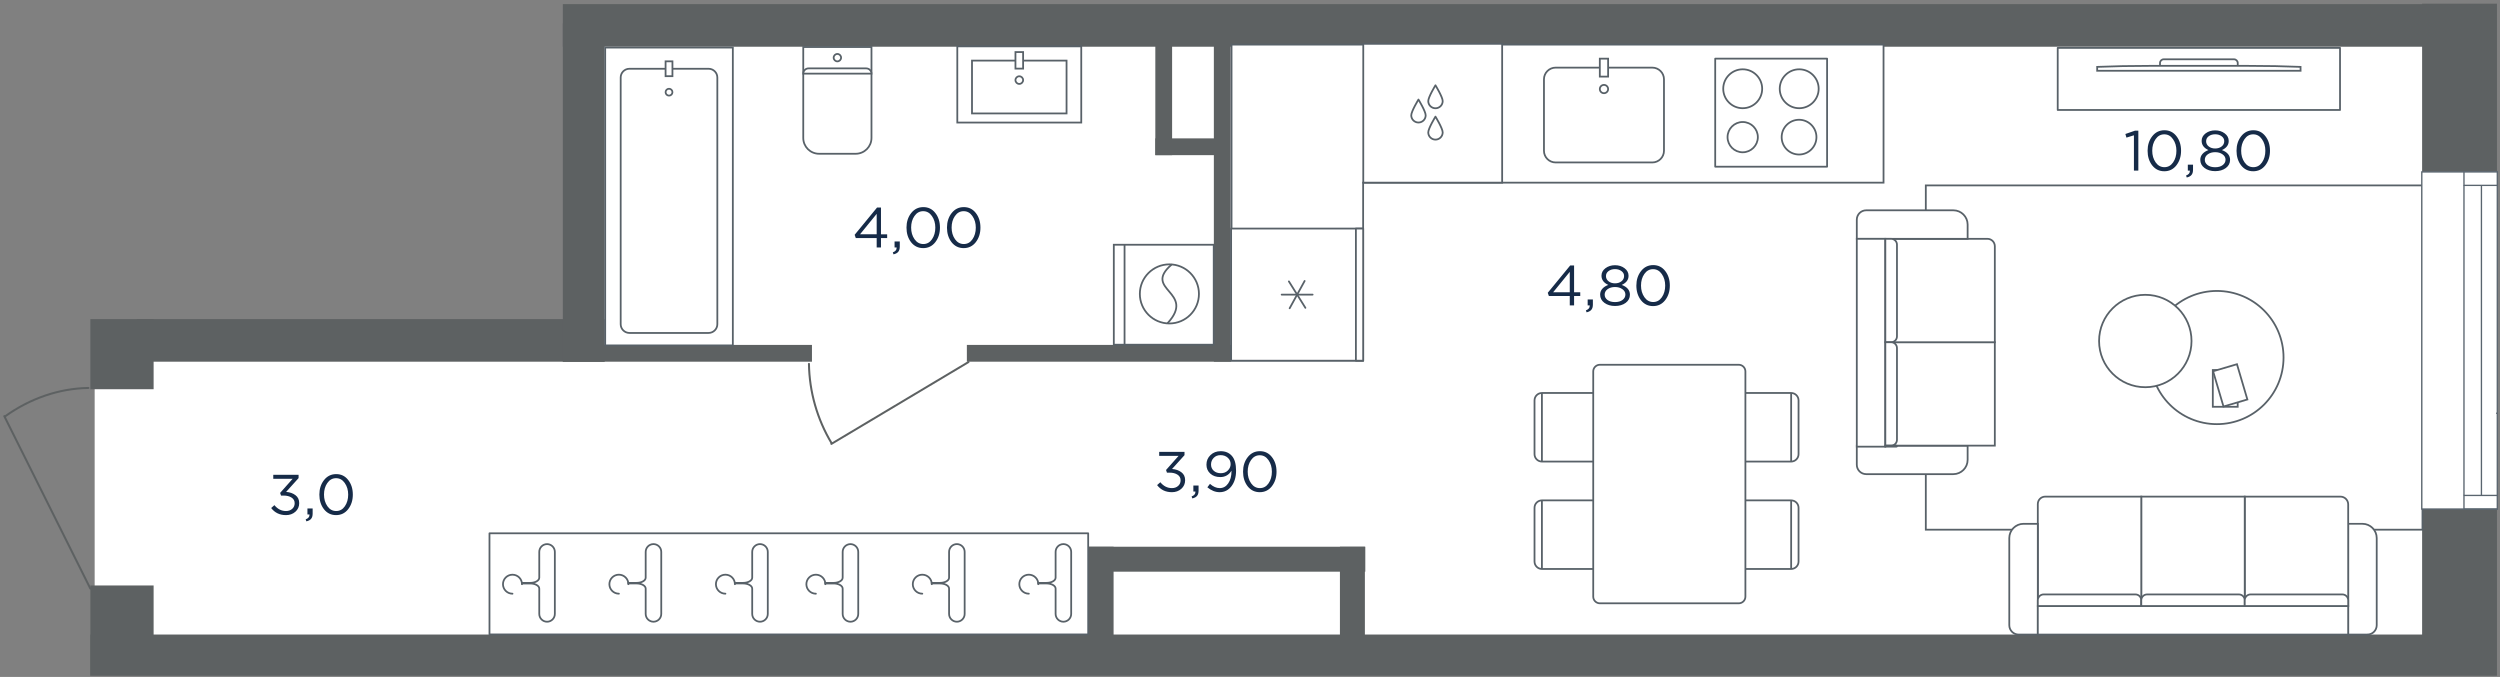 <svg fill="none" height="502" viewBox="0 0 1854 502" width="1854" xmlns="http://www.w3.org/2000/svg" xmlns:xlink="http://www.w3.org/1999/xlink"><rect x="0" y="0" width="1854" height="502" fill="#808080" stroke="none"/><clipPath id="a"><path d="m0 .5h1854v501h-1854z"/></clipPath><mask id="b" height="502" maskUnits="userSpaceOnUse" width="1854" x="0" y="0"><path d="m0 .5v501h1854v-501z" fill="#fff"/></mask><g clip-path="url(#a)"><g mask="url(#b)"><path d="m70.203 498.308v-244.118h366.971v-244.118h1413.636v488.236z" fill="#fff"/><path d="m817 414.5v72h190v-72z" fill="#fff"/><g fill="#5d6162"><path d="m67.012 434.168v67.332h46.908v-67.332z"/><path d="m67.012 236.639v52.014h46.908v-52.014z"/><path d="m101.473 236.641v31.592h346.867v-31.592z"/><path d="m417.387 17.414v250.819h30.953v-250.819z"/><path d="m417.387 255.787v12.445h184.761v-12.445z"/><path d="m717.027 255.787v12.445h195.931v-12.445z"/><path d="m900.195 29.857v238.374h12.445v-238.374z"/><path d="m856.789 29.539v85.521h12.445v-85.521z"/><path d="m856.789 102.615v12.445h46.908v-12.445z"/><path d="m807.328 405.451v18.508h205.182v-18.508z"/><path d="m807.328 405.451v67.97h18.508v-67.97z"/><path d="m993.688 405.451v67.97h18.512v-67.97z"/><path d="m1796.24 377.367v124.133h55.52v-124.133z"/><path d="m1796.24 2.732v124.771h55.52v-124.771z"/><path d="m417.387 3.057v31.592h1391.933v-31.592z"/><path clip-rule="evenodd" d="m67.012 470.545h1751.248v30.954h-1751.248" fill-rule="evenodd"/></g><path d="m65.569 287.697c-21.812.409-43.144 7.691-61.862 21.118" stroke="#5d6162" stroke-linecap="round" stroke-linejoin="round" stroke-miterlimit="3" stroke-width="1.5"/><path d="m67.012 436.512-63.821-127.885" stroke="#5d6162" stroke-linecap="round" stroke-linejoin="round" stroke-miterlimit="3" stroke-width="1.5"/><path d="m599.918 269.863c.326 20.742 6.115 41.026 16.79 58.825" stroke="#5d6162" stroke-linecap="round" stroke-linejoin="round" stroke-miterlimit="3" stroke-width="1.5"/><path d="m718.232 268.494-101.67 60.688" stroke="#5d6162" stroke-linecap="round" stroke-linejoin="round" stroke-miterlimit="3" stroke-width="1.5"/><path d="m1010.9 136.12v131.214h-97.591v-234.26l98.251-0h385.27v102.381h-385.27-.66z" fill="#fff" stroke="#586168" stroke-width="1.33"/><path clip-rule="evenodd" d="m1354.97 123.61h-82.97v-80.11h82.97z" fill="#fff" fill-rule="evenodd"/><path d="m1354.97 123.61h-82.97v-80.11h82.97z" stroke="#586168" stroke-linecap="round" stroke-linejoin="round" stroke-miterlimit="22.926" stroke-width="1.333"/><path clip-rule="evenodd" d="m1334.18 114.595c-7.11 0-12.9-5.791-12.9-12.892 0-7.096 5.79-12.89 12.9-12.89 7.1 0 12.9 5.795 12.9 12.89 0 7.101-5.8 12.892-12.9 12.892z" fill="#fff" fill-rule="evenodd"/><path d="m1334.18 114.595c-7.11 0-12.9-5.791-12.9-12.892 0-7.096 5.79-12.89 12.9-12.89 7.1 0 12.9 5.795 12.9 12.89 0 7.101-5.8 12.892-12.9 12.892z" stroke="#586168" stroke-linecap="round" stroke-linejoin="round" stroke-miterlimit="22.926" stroke-width="1.333"/><path clip-rule="evenodd" d="m1292.39 80.251c-7.95 0-14.44-6.481-14.44-14.427 0-7.949 6.49-14.43 14.44-14.43s14.44 6.481 14.44 14.43c0 7.945-6.49 14.427-14.44 14.427z" fill="#fff" fill-rule="evenodd"/><path d="m1292.39 80.251c-7.95 0-14.44-6.481-14.44-14.427 0-7.949 6.49-14.43 14.44-14.43s14.44 6.481 14.44 14.43c0 7.945-6.49 14.427-14.44 14.427z" stroke="#586168" stroke-linecap="round" stroke-linejoin="round" stroke-miterlimit="22.926" stroke-width="1.333"/><path clip-rule="evenodd" d="m1292.38 112.934c-6.18 0-11.23-5.042-11.23-11.224 0-6.186 5.05-11.232 11.23-11.232 6.19 0 11.24 5.046 11.24 11.232 0 6.182-5.05 11.224-11.24 11.224z" fill="#fff" fill-rule="evenodd"/><path d="m1292.38 112.934c-6.18 0-11.23-5.042-11.23-11.224 0-6.186 5.05-11.232 11.23-11.232 6.19 0 11.24 5.046 11.24 11.232 0 6.182-5.05 11.224-11.24 11.224z" stroke="#586168" stroke-linecap="round" stroke-linejoin="round" stroke-miterlimit="22.926" stroke-width="1.333"/><path clip-rule="evenodd" d="m1334.28 80.251c-7.94 0-14.43-6.481-14.43-14.427 0-7.949 6.49-14.43 14.43-14.43 7.96 0 14.44 6.481 14.44 14.43 0 7.945-6.48 14.427-14.44 14.427z" fill="#fff" fill-rule="evenodd"/><path d="m1334.28 80.251c-7.94 0-14.43-6.481-14.43-14.427 0-7.949 6.49-14.43 14.43-14.43 7.96 0 14.44 6.481 14.44 14.43 0 7.945-6.48 14.427-14.44 14.427z" stroke="#586168" stroke-linecap="round" stroke-linejoin="round" stroke-miterlimit="22.926" stroke-width="1.333"/><path clip-rule="evenodd" d="m1145 111.832v-53.035c0-4.753 3.89-8.643 8.65-8.643h71.7c4.75 0 8.65 3.89 8.65 8.643v53.035c0 4.757-3.9 8.646-8.65 8.646h-71.7c-4.76 0-8.65-3.889-8.65-8.646z" fill="#fff" fill-rule="evenodd"/><path d="m1145 111.832v-53.035c0-4.753 3.89-8.643 8.65-8.643h71.7c4.75 0 8.65 3.89 8.65 8.643v53.035c0 4.757-3.9 8.646-8.65 8.646h-71.7c-4.76 0-8.65-3.889-8.65-8.646z" stroke="#586168" stroke-miterlimit="22.926" stroke-width="1.333"/><path clip-rule="evenodd" d="m1189.5 69.12c-1.7 0-3.08-1.379-3.08-3.08 0-1.698 1.38-3.077 3.08-3.077s3.08 1.379 3.08 3.077c0 1.702-1.38 3.081-3.08 3.081z" fill="#fff" fill-rule="evenodd"/><path d="m1189.5 69.12c-1.7 0-3.08-1.379-3.08-3.08 0-1.698 1.38-3.077 3.08-3.077s3.08 1.379 3.08 3.077c0 1.702-1.38 3.08-3.08 3.08z" stroke="#586168" stroke-miterlimit="22.926" stroke-width="1.333"/><path clip-rule="evenodd" d="m1192.58 56.812h-6.16v-13.312h6.16z" fill="#fff" fill-rule="evenodd"/><path d="m1192.58 56.812h-6.16v-13.312h6.16z" stroke="#586168" stroke-miterlimit="22.926" stroke-width="1.333"/><path d="m913 169.5v97.98h97.92v-97.98z" fill="#fff"/><path d="m913 169.5v97.98h97.92v-97.98z" stroke="#586168" stroke-linecap="round" stroke-linejoin="round" stroke-miterlimit="22.926" stroke-width="1.333"/><path d="m1005.53 169.5v97.98h5.39v-97.98z" fill="#fff"/><path d="m1005.53 169.5v97.98h5.39v-97.98z" stroke="#586168" stroke-linecap="round" stroke-linejoin="round" stroke-miterlimit="22.926" stroke-width="1.333"/><path d="m968.082 228.292-12.242-19.604" stroke="#586168" stroke-linecap="round" stroke-linejoin="round" stroke-miterlimit="22.926" stroke-width="1.333"/><path d="m967.521 208.361-11.123 20.26" stroke="#586168" stroke-linecap="round" stroke-linejoin="round" stroke-miterlimit="22.926" stroke-width="1.333"/><path d="m950.492 218.49h22.939" stroke="#586168" stroke-linecap="round" stroke-linejoin="round" stroke-miterlimit="22.926" stroke-width="1.333"/><path clip-rule="evenodd" d="m1428.18 137.5h368.33v255.312h-368.33z" fill="#fff" fill-rule="evenodd"/><path d="m1428.18 137.5h368.33v255.312h-368.33z" stroke="#586168" stroke-miterlimit="22.926" stroke-width="1.333"/><path clip-rule="evenodd" d="m1755.63 470.6h-14.21v-82.149h10.58c5.81 0 10.57 4.756 10.57 10.572v64.635c0 3.817-3.12 6.942-6.94 6.942z" fill="#fff" fill-rule="evenodd"/><path d="m1755.63 470.6h-14.21v-82.149h10.58c5.81 0 10.57 4.756 10.57 10.572v64.635c0 3.817-3.12 6.942-6.94 6.942z" stroke="#586168" stroke-miterlimit="22.926" stroke-width="1.333"/><path clip-rule="evenodd" d="m1741.42 449.456h-76.73v-81.159h70.98c3.16 0 5.75 2.586 5.75 5.746z" fill="#fff" fill-rule="evenodd"/><path d="m1741.42 449.456h-76.73v-81.159h70.98c3.16 0 5.75 2.586 5.75 5.746z" stroke="#586168" stroke-miterlimit="22.926" stroke-width="1.333"/><path clip-rule="evenodd" d="m1664.69 449.454h-76.72v-81.159h76.72z" fill="#fff" fill-rule="evenodd"/><path d="m1664.69 449.454h-76.72v-81.159h76.72z" stroke="#586168" stroke-miterlimit="22.926" stroke-width="1.333"/><path clip-rule="evenodd" d="m1587.96 449.454h-76.72v-75.682c0-3.011 2.46-5.477 5.48-5.477h71.24z" fill="#fff" fill-rule="evenodd"/><path d="m1587.96 449.454h-76.72v-75.682c0-3.011 2.46-5.477 5.48-5.477h71.24z" stroke="#586168" stroke-miterlimit="22.926" stroke-width="1.333"/><path clip-rule="evenodd" d="m1511.24 470.6h-14.21c-3.82 0-6.94-3.125-6.94-6.945v-64.632c0-5.816 4.75-10.572 10.57-10.572h10.58z" fill="#fff" fill-rule="evenodd"/><path d="m1511.24 470.6h-14.21c-3.82 0-6.94-3.125-6.94-6.945v-64.632c0-5.816 4.75-10.572 10.57-10.572h10.58z" stroke="#586168" stroke-miterlimit="22.926" stroke-width="1.333"/><path clip-rule="evenodd" d="m1741.41 449.455v21.144h-230.17v-21.144z" fill="#fff" fill-rule="evenodd"/><path d="m1741.41 449.455v21.144h-230.17v-21.144z" stroke="#586168" stroke-miterlimit="22.926" stroke-width="1.333"/><path clip-rule="evenodd" d="m1587.96 449.455h-76.72v-4.315c0-2.373 1.94-4.312 4.32-4.312h68.09c2.37 0 4.31 1.939 4.31 4.312z" fill="#fff" fill-rule="evenodd"/><path d="m1587.96 449.455h-76.72v-4.315c0-2.373 1.94-4.312 4.32-4.312h68.09c2.37 0 4.31 1.939 4.31 4.312z" stroke="#586168" stroke-miterlimit="22.926" stroke-width="1.333"/><path clip-rule="evenodd" d="m1664.69 449.455h-76.72v-4.315c0-2.373 1.94-4.312 4.32-4.312h68.09c2.37 0 4.31 1.939 4.31 4.312z" fill="#fff" fill-rule="evenodd"/><path d="m1664.69 449.455h-76.72v-4.315c0-2.373 1.94-4.312 4.32-4.312h68.09c2.37 0 4.31 1.939 4.31 4.312z" stroke="#586168" stroke-miterlimit="22.926" stroke-width="1.333"/><path clip-rule="evenodd" d="m1741.42 449.455h-76.73v-4.316c0-2.373 1.94-4.311 4.32-4.311h68.09c2.38 0 4.32 1.938 4.32 4.311z" fill="#fff" fill-rule="evenodd"/><path d="m1741.42 449.455h-76.73v-4.316c0-2.373 1.94-4.311 4.32-4.311h68.09c2.38 0 4.32 1.938 4.32 4.311z" stroke="#586168" stroke-miterlimit="22.926" stroke-width="1.333"/><path clip-rule="evenodd" d="m1644.06 215.764c27.29 0 49.41 22.112 49.41 49.389 0 27.28-22.12 49.392-49.41 49.392s-49.42-22.112-49.42-49.392c0-27.277 22.13-49.389 49.42-49.389z" fill="#fff" fill-rule="evenodd"/><path d="m1644.06 215.764c27.29 0 49.41 22.112 49.41 49.389 0 27.28-22.12 49.392-49.41 49.392s-49.42-22.112-49.42-49.392c0-27.277 22.13-49.389 49.42-49.389z" stroke="#586168" stroke-miterlimit="22.926" stroke-width="1.333"/><path clip-rule="evenodd" d="m1590.95 218.635c18.94 0 34.28 15.341 34.28 34.261 0 18.923-15.34 34.261-34.28 34.261-18.93 0-34.27-15.338-34.27-34.261 0-18.92 15.34-34.261 34.27-34.261z" fill="#fff" fill-rule="evenodd"/><path d="m1590.95 218.635c18.94 0 34.28 15.341 34.28 34.261 0 18.923-15.34 34.261-34.28 34.261-18.93 0-34.27-15.338-34.27-34.261 0-18.92 15.34-34.261 34.27-34.261z" stroke="#586168" stroke-miterlimit="22.926" stroke-width="1.333"/><path d="m1641.02 274.404h18.46v27.271h-18.46z" stroke="#586168" stroke-miterlimit="22.926" stroke-width="1.333"/><path clip-rule="evenodd" d="m1641.23 275.316 17.7-5.216 7.72 26.157-17.71 5.217z" fill="#fff" fill-rule="evenodd"/><path d="m1641.23 275.316 17.7-5.216 7.72 26.157-17.71 5.217z" stroke="#586168" stroke-miterlimit="22.926" stroke-width="1.333"/><path clip-rule="evenodd" d="m1377 344.681v-14.201h82.19v10.572c0 5.815-4.76 10.572-10.57 10.572h-64.67c-3.82 0-6.95-3.123-6.95-6.943z" fill="#fff" fill-rule="evenodd"/><path d="m1377 344.681v-14.201h82.19v10.572c0 5.815-4.76 10.572-10.57 10.572h-64.67c-3.82 0-6.95-3.123-6.95-6.943z" stroke="#586168" stroke-miterlimit="22.926" stroke-width="1.333"/><path clip-rule="evenodd" d="m1398.16 330.478v-76.685h81.2v76.686z" fill="#fff" fill-rule="evenodd"/><path d="m1398.16 330.478v-76.685h81.2v76.686z" stroke="#586168" stroke-miterlimit="22.926" stroke-width="1.333"/><path clip-rule="evenodd" d="m1398.16 253.794v-76.685h75.72c3.01 0 5.48 2.462 5.48 5.477v71.208z" fill="#fff" fill-rule="evenodd"/><path d="m1398.16 253.794v-76.685h75.72c3.01 0 5.48 2.462 5.48 5.477v71.208z" stroke="#586168" stroke-miterlimit="22.926" stroke-width="1.333"/><path clip-rule="evenodd" d="m1377 177.109v-14.198c0-3.82 3.13-6.946 6.95-6.946h64.67c5.81 0 10.57 4.756 10.57 10.572v10.572z" fill="#fff" fill-rule="evenodd"/><path d="m1377 177.109v-14.198c0-3.82 3.13-6.946 6.95-6.946h64.67c5.81 0 10.57 4.756 10.57 10.572v10.572z" stroke="#586168" stroke-miterlimit="22.926" stroke-width="1.333"/><path clip-rule="evenodd" d="m1398.16 331.247h-21.16v-154.138h21.16z" fill="#fff" fill-rule="evenodd"/><path d="m1398.16 331.247h-21.16v-154.138h21.16z" stroke="#586168" stroke-miterlimit="22.926" stroke-width="1.333"/><path clip-rule="evenodd" d="m1398.16 253.794v-76.685h4.31c2.38 0 4.32 1.942 4.32 4.315v68.055c0 2.377-1.94 4.315-4.32 4.315z" fill="#fff" fill-rule="evenodd"/><path d="m1398.16 253.794v-76.685h4.31c2.38 0 4.32 1.942 4.32 4.315v68.055c0 2.377-1.94 4.315-4.32 4.315z" stroke="#586168" stroke-miterlimit="22.926" stroke-width="1.333"/><path clip-rule="evenodd" d="m1398.16 330.478v-76.685h4.31c2.38 0 4.32 1.942 4.32 4.315v68.059c0 2.373-1.94 4.311-4.32 4.311z" fill="#fff" fill-rule="evenodd"/><path d="m1398.16 330.478v-76.685h4.31c2.38 0 4.32 1.942 4.32 4.315v68.059c0 2.373-1.94 4.311-4.32 4.311z" stroke="#586168" stroke-miterlimit="22.926" stroke-width="1.333"/><path clip-rule="evenodd" d="m1398.16 331.246v-.767h8.25c.21 0 .38.175.38.384 0 .213-.17.383-.38.383z" fill="#fff" fill-rule="evenodd"/><path d="m1398.16 331.246v-.767h8.25c.21 0 .38.175.38.384 0 .213-.17.383-.38.383z" stroke="#586168" stroke-miterlimit="22.926" stroke-width="1.333"/><path clip-rule="evenodd" d="m1526 81.573v-46.073h209.36v46.073z" fill="#fff" fill-rule="evenodd"/><path d="m1526 81.573v-46.073h209.36v46.073z" stroke="#586168" stroke-linecap="round" stroke-linejoin="round" stroke-miterlimit="22.926" stroke-width="1.333"/><path d="m1659.5 49.526v-2.774c0-1.526-1.24-2.771-2.77-2.771h-52.11c-1.52 0-2.76 1.246-2.76 2.771v2.774z" stroke="#586168" stroke-miterlimit="22.926" stroke-width="1.333"/><path d="m1595.56 48.828c-14.98 0-28.87.289-40.29.77l-.01 2.899h150.84l-.02-2.899c-11.39-.481-25.3-.77-40.28-.77z" fill="#fff"/><path d="m1595.56 48.828c-14.98 0-28.87.289-40.29.77l-.01 2.899h150.84l-.02-2.899c-11.39-.481-25.3-.77-40.28-.77z" stroke="#586168" stroke-miterlimit="10" stroke-width="1.333"/><path clip-rule="evenodd" d="m448.812 35.279v220.875h94.659v-220.875z" fill="#fff" fill-rule="evenodd"/><path d="m448.812 35.279v220.875h94.659v-220.875z" stroke="#586168" stroke-miterlimit="22.926" stroke-width="1.333"/><path clip-rule="evenodd" d="m460.301 57.469v182.96c0 3.566 2.918 6.481 6.484 6.481h58.707c3.566 0 6.484-2.915 6.484-6.481v-182.96c0-3.563-2.918-6.481-6.484-6.481l-58.707 0c-3.566 0-6.484 2.918-6.484 6.481z" fill="#fff" fill-rule="evenodd"/><path d="m460.301 57.469v182.96c0 3.566 2.918 6.481 6.484 6.481h58.707c3.566 0 6.484-2.915 6.484-6.481v-182.96c0-3.563-2.918-6.481-6.484-6.481h-58.707c-3.566 0-6.484 2.918-6.484 6.481z" stroke="#586168" stroke-miterlimit="22.926" stroke-width="1.333"/><path clip-rule="evenodd" d="m493.594 56.496h5.094l-.001-11.01h-5.093z" fill="#fff" fill-rule="evenodd"/><path d="m493.594 56.496h5.094l-.001-11.01h-5.093z" stroke="#586168" stroke-miterlimit="22.926" stroke-width="1.333"/><path clip-rule="evenodd" d="m493.594 68.365c0 1.405 1.14 2.545 2.547 2.545 1.406 0 2.546-1.139 2.546-2.545s-1.14-2.545-2.546-2.545c-1.407 0-2.547 1.139-2.547 2.545z" fill="#fff" fill-rule="evenodd"/><path d="m493.594 68.365c0 1.405 1.14 2.545 2.547 2.545 1.406 0 2.546-1.139 2.546-2.545s-1.14-2.545-2.546-2.545c-1.407 0-2.547 1.139-2.547 2.545z" stroke="#586168" stroke-miterlimit="22.926" stroke-width="1.333"/><path d="m646.289 34.885v67.422c0 6.482-5.26 11.726-11.735 11.726h-27.123c-6.489 0-11.736-5.244-11.736-11.726v-11.729-12.338-43.355z" fill="#fff"/><path d="m646.289 34.885v67.422c0 6.482-5.26 11.726-11.735 11.726h-27.123c-6.489 0-11.736-5.244-11.736-11.726v-11.729-12.338-43.355z" stroke="#586168" stroke-miterlimit="10" stroke-width="1.333"/><path d="m595.699 54.619c0-2.16 1.742-3.902 3.91-3.902h4.514 4.516 24.696 4.527 4.513c2.158 0 3.914 1.742 3.914 3.902z" fill="#fff"/><path d="m595.699 54.619c0-2.16 1.742-3.902 3.91-3.902h4.514 4.516 24.696 4.527 4.513c2.158 0 3.914 1.742 3.914 3.902z" stroke="#586168" stroke-miterlimit="10" stroke-width="1.333"/><path clip-rule="evenodd" d="m620.993 45.511c1.523 0 2.754-1.231 2.754-2.75 0-1.519-1.231-2.753-2.754-2.753-1.52 0-2.755 1.234-2.755 2.753 0 1.519 1.235 2.75 2.755 2.75z" fill="#fff" fill-rule="evenodd"/><path d="m620.993 45.511c1.523 0 2.754-1.231 2.754-2.75 0-1.519-1.231-2.753-2.754-2.753-1.52 0-2.755 1.234-2.755 2.753 0 1.519 1.235 2.75 2.755 2.75z" stroke="#586168" stroke-miterlimit="22.926" stroke-width="1.333"/><path clip-rule="evenodd" d="m801.862 90.887h-91.924v-56.508h91.924z" fill="#fff" fill-rule="evenodd"/><path d="m801.862 90.887h-91.924v-56.508h91.924z" stroke="#586168" stroke-miterlimit="22.926" stroke-width="1.333"/><path clip-rule="evenodd" d="m790.957 84.124h-70.121v-39.182h70.121z" fill="#fff" fill-rule="evenodd"/><path d="m790.957 84.124h-70.121v-39.182h70.121z" stroke="#586168" stroke-miterlimit="22.926" stroke-width="1.333"/><path clip-rule="evenodd" d="m755.901 62.239c-1.568 0-2.839-1.276-2.839-2.841 0-1.569 1.271-2.837 2.839-2.837s2.839 1.269 2.839 2.837c0 1.565-1.271 2.841-2.839 2.841z" fill="#fff" fill-rule="evenodd"/><path d="m755.901 62.239c-1.568 0-2.839-1.276-2.839-2.841 0-1.569 1.271-2.837 2.839-2.837s2.839 1.269 2.839 2.837c0 1.565-1.271 2.841-2.839 2.841z" stroke="#586168" stroke-miterlimit="22.926" stroke-width="1.333"/><path clip-rule="evenodd" d="m758.74 50.883h-5.678v-12.277h5.678z" fill="#fff" fill-rule="evenodd"/><path d="m758.74 50.883h-5.678v-12.277h5.678z" stroke="#586168" stroke-miterlimit="22.926" stroke-width="1.333"/><path d="m212.064 382.004c-4.62 0-8.274-1.75-10.962-5.25l2.394-2.142c2.38 2.912 5.25 4.368 8.61 4.368 1.82 0 3.346-.532 4.578-1.596s1.848-2.464 1.848-4.2c0-1.792-.756-3.178-2.268-4.158-1.512-1.008-3.5-1.512-5.964-1.512h-1.89l-.672-1.974 9.282-10.458h-14.364v-2.982h18.774v2.436l-9.24 10.248c2.8.224 5.11 1.036 6.93 2.436 1.848 1.372 2.772 3.346 2.772 5.922s-.952 4.704-2.856 6.384c-1.876 1.652-4.2 2.478-6.972 2.478zm15.132 4.62-.504-1.47c1.876-.7 2.814-1.778 2.814-3.234v-.42h-1.512v-4.41h3.864v3.78c0 1.68-.378 2.968-1.134 3.864-.728.896-1.904 1.526-3.528 1.89zm31.02-9.03c-2.296 2.94-5.292 4.41-8.988 4.41s-6.692-1.456-8.988-4.368c-2.268-2.94-3.402-6.552-3.402-10.836 0-4.228 1.148-7.812 3.444-10.752 2.324-2.968 5.334-4.452 9.03-4.452s6.678 1.47 8.946 4.41c2.268 2.912 3.402 6.51 3.402 10.794 0 4.228-1.148 7.826-3.444 10.794zm-15.414-2.184c1.68 2.38 3.85 3.57 6.51 3.57s4.802-1.176 6.426-3.528c1.652-2.38 2.478-5.264 2.478-8.652 0-3.332-.84-6.188-2.52-8.568-1.652-2.408-3.808-3.612-6.468-3.612s-4.816 1.19-6.468 3.57c-1.652 2.352-2.478 5.222-2.478 8.61 0 3.332.84 6.202 2.52 8.61z" fill="#162b48"/><path d="m869.064 365.004c-4.62 0-8.274-1.75-10.962-5.25l2.394-2.142c2.38 2.912 5.25 4.368 8.61 4.368 1.82 0 3.346-.532 4.578-1.596s1.848-2.464 1.848-4.2c0-1.792-.756-3.178-2.268-4.158-1.512-1.008-3.5-1.512-5.964-1.512h-1.89l-.672-1.974 9.282-10.458h-14.364v-2.982h18.774v2.436l-9.24 10.248c2.8.224 5.11 1.036 6.93 2.436 1.848 1.372 2.772 3.346 2.772 5.922s-.952 4.704-2.856 6.384c-1.876 1.652-4.2 2.478-6.972 2.478zm15.132 4.62-.504-1.47c1.876-.7 2.814-1.778 2.814-3.234v-.42h-1.512v-4.41h3.864v3.78c0 1.68-.378 2.968-1.134 3.864-.728.896-1.904 1.526-3.528 1.89zm20.249-4.62c-3.136 0-6.16-1.204-9.072-3.612l1.932-2.562c2.38 2.1 4.788 3.15 7.224 3.15 2.604 0 4.704-1.162 6.3-3.486 1.624-2.352 2.436-5.362 2.436-9.03v-.378c-1.96 3.136-4.732 4.704-8.316 4.704-3.024 0-5.488-.854-7.392-2.562-1.904-1.736-2.856-3.948-2.856-6.636 0-2.828.994-5.194 2.982-7.098 1.988-1.932 4.522-2.898 7.602-2.898 3.472 0 6.23 1.162 8.274 3.486 2.072 2.324 3.108 5.992 3.108 11.004 0 4.676-1.134 8.498-3.402 11.466s-5.208 4.452-8.82 4.452zm.882-14.07c2.156 0 3.906-.672 5.25-2.016 1.372-1.344 2.058-2.912 2.058-4.704 0-1.904-.7-3.486-2.1-4.746-1.4-1.288-3.192-1.932-5.376-1.932-2.128 0-3.836.686-5.124 2.058-1.288 1.344-1.932 2.982-1.932 4.914 0 1.876.672 3.416 2.016 4.62s3.08 1.806 5.208 1.806zm37.903 9.66c-2.296 2.94-5.292 4.41-8.988 4.41s-6.692-1.456-8.988-4.368c-2.268-2.94-3.402-6.552-3.402-10.836 0-4.228 1.148-7.812 3.444-10.752 2.324-2.968 5.334-4.452 9.03-4.452s6.678 1.47 8.946 4.41c2.268 2.912 3.402 6.51 3.402 10.794 0 4.228-1.148 7.826-3.444 10.794zm-15.414-2.184c1.68 2.38 3.85 3.57 6.51 3.57s4.802-1.176 6.426-3.528c1.652-2.38 2.478-5.264 2.478-8.652 0-3.332-.84-6.188-2.52-8.568-1.652-2.408-3.808-3.612-6.468-3.612s-4.816 1.19-6.468 3.57c-1.652 2.352-2.478 5.222-2.478 8.61 0 3.332.84 6.202 2.52 8.61z" fill="#162b48"/><path d="m1164.14 226.5v-6.972h-15.49l-.84-2.394 16.63-20.244h2.9v19.866h4.57v2.772h-4.57v6.972zm-12.34-9.744h12.34v-15.162zm24.81 14.868-.5-1.47c1.88-.7 2.81-1.778 2.81-3.234v-.42h-1.51v-4.41h3.87v3.78c0 1.68-.38 2.968-1.14 3.864-.73.896-1.9 1.526-3.53 1.89zm28.99-7.014c-2.1 1.54-4.73 2.31-7.9 2.31-3.16 0-5.79-.784-7.89-2.352s-3.15-3.584-3.15-6.048c0-1.68.54-3.136 1.63-4.368 1.1-1.232 2.57-2.184 4.41-2.856-3.36-1.54-5.04-3.822-5.04-6.846 0-2.212.98-4.06 2.94-5.544 1.99-1.484 4.36-2.226 7.1-2.226 2.75 0 5.1.742 7.06 2.226 1.99 1.484 2.98 3.36 2.98 5.628 0 2.968-1.68 5.222-5.04 6.762 4.03 1.512 6.05 3.934 6.05 7.266 0 2.464-1.05 4.48-3.15 6.048zm-12.69-16.002c1.29 1.008 2.89 1.512 4.79 1.512 1.91 0 3.5-.504 4.79-1.512s1.93-2.324 1.93-3.948c0-1.456-.64-2.66-1.93-3.612-1.29-.98-2.88-1.47-4.79-1.47-1.93 0-3.54.49-4.83 1.47-1.26.952-1.89 2.184-1.89 3.696 0 1.568.65 2.856 1.93 3.864zm-.84 13.818c1.4 1.064 3.28 1.596 5.63 1.596s4.22-.532 5.59-1.596c1.4-1.064 2.1-2.394 2.1-3.99 0-1.624-.74-2.954-2.23-3.99-1.48-1.064-3.3-1.596-5.46-1.596-2.18 0-4.02.532-5.5 1.596-1.46 1.064-2.18 2.422-2.18 4.074 0 1.54.68 2.842 2.05 3.906zm42.84.168c-2.3 2.94-5.29 4.41-8.99 4.41-3.69 0-6.69-1.456-8.99-4.368-2.26-2.94-3.4-6.552-3.4-10.836 0-4.228 1.15-7.812 3.45-10.752 2.32-2.968 5.33-4.452 9.03-4.452 3.69 0 6.67 1.47 8.94 4.41 2.27 2.912 3.4 6.51 3.4 10.794 0 4.228-1.14 7.826-3.44 10.794zm-15.41-2.184c1.68 2.38 3.85 3.57 6.51 3.57s4.8-1.176 6.42-3.528c1.65-2.38 2.48-5.264 2.48-8.652 0-3.332-.84-6.188-2.52-8.568-1.65-2.408-3.81-3.612-6.47-3.612s-4.81 1.19-6.47 3.57c-1.65 2.352-2.47 5.222-2.47 8.61 0 3.332.84 6.202 2.52 8.61z" fill="#162b48"/><path d="m650.147 183.5v-6.972h-15.498l-.84-2.394 16.632-20.244h2.898v19.866h4.578v2.772h-4.578v6.972zm-12.348-9.744h12.348v-15.162zm24.818 14.868-.504-1.47c1.876-.7 2.814-1.778 2.814-3.234v-.42h-1.512v-4.41h3.864v3.78c0 1.68-.378 2.968-1.134 3.864-.728.896-1.904 1.526-3.528 1.89zm31.02-9.03c-2.296 2.94-5.292 4.41-8.988 4.41s-6.692-1.456-8.988-4.368c-2.268-2.94-3.402-6.552-3.402-10.836 0-4.228 1.148-7.812 3.444-10.752 2.324-2.968 5.334-4.452 9.03-4.452s6.678 1.47 8.946 4.41c2.268 2.912 3.402 6.51 3.402 10.794 0 4.228-1.148 7.826-3.444 10.794zm-15.414-2.184c1.68 2.38 3.85 3.57 6.51 3.57s4.802-1.176 6.426-3.528c1.652-2.38 2.478-5.264 2.478-8.652 0-3.332-.84-6.188-2.52-8.568-1.652-2.408-3.808-3.612-6.468-3.612s-4.816 1.19-6.468 3.57c-1.652 2.352-2.478 5.222-2.478 8.61 0 3.332.84 6.202 2.52 8.61zm45.438 2.184c-2.296 2.94-5.292 4.41-8.988 4.41s-6.692-1.456-8.988-4.368c-2.268-2.94-3.402-6.552-3.402-10.836 0-4.228 1.148-7.812 3.444-10.752 2.324-2.968 5.334-4.452 9.03-4.452s6.678 1.47 8.946 4.41c2.268 2.912 3.402 6.51 3.402 10.794 0 4.228-1.148 7.826-3.444 10.794zm-15.414-2.184c1.68 2.38 3.85 3.57 6.51 3.57s4.802-1.176 6.426-3.528c1.652-2.38 2.478-5.264 2.478-8.652 0-3.332-.84-6.188-2.52-8.568-1.652-2.408-3.808-3.612-6.468-3.612s-4.816 1.19-6.468 3.57c-1.652 2.352-2.478 5.222-2.478 8.61 0 3.332.84 6.202 2.52 8.61z" fill="#162b48"/><path d="m1582.52 126.5v-26.166l-5.55 1.722-.79-2.688 7.18-2.478h2.43v29.61zm31.51-3.906c-2.29 2.94-5.29 4.41-8.98 4.41-3.7 0-6.7-1.456-8.99-4.368-2.27-2.94-3.4-6.552-3.4-10.836 0-4.228 1.14-7.812 3.44-10.752 2.32-2.968 5.33-4.452 9.03-4.452s6.68 1.47 8.95 4.41c2.26 2.912 3.4 6.51 3.4 10.794 0 4.228-1.15 7.826-3.45 10.794zm-15.41-2.184c1.68 2.38 3.85 3.57 6.51 3.57s4.8-1.176 6.43-3.528c1.65-2.38 2.47-5.264 2.47-8.652 0-3.332-.84-6.188-2.52-8.568-1.65-2.408-3.8-3.612-6.46-3.612s-4.82 1.19-6.47 3.57c-1.65 2.352-2.48 5.222-2.48 8.61 0 3.332.84 6.202 2.52 8.61zm23.07 11.214-.5-1.47c1.87-.7 2.81-1.778 2.81-3.234v-.42h-1.51v-4.41h3.86v3.78c0 1.68-.37 2.968-1.13 3.864-.73.896-1.9 1.526-3.53 1.89zm28.99-7.014c-2.1 1.54-4.74 2.31-7.9 2.31s-5.8-.784-7.9-2.352-3.15-3.584-3.15-6.048c0-1.68.55-3.136 1.64-4.368s2.56-2.184 4.41-2.856c-3.36-1.54-5.04-3.822-5.04-6.846 0-2.212.98-4.06 2.94-5.544 1.99-1.484 4.36-2.226 7.1-2.226s5.1.742 7.06 2.226c1.98 1.484 2.98 3.36 2.98 5.628 0 2.968-1.68 5.222-5.04 6.762 4.03 1.512 6.05 3.934 6.05 7.266 0 2.464-1.05 4.48-3.15 6.048zm-12.69-16.002c1.29 1.008 2.89 1.512 4.79 1.512s3.5-.504 4.79-1.512 1.93-2.324 1.93-3.948c0-1.456-.64-2.66-1.93-3.612-1.29-.98-2.89-1.47-4.79-1.47-1.93 0-3.54.49-4.83 1.47-1.26.952-1.89 2.184-1.89 3.696 0 1.568.64 2.856 1.93 3.864zm-.84 13.818c1.4 1.064 3.28 1.596 5.63 1.596s4.21-.532 5.59-1.596c1.4-1.064 2.1-2.394 2.1-3.99 0-1.624-.75-2.954-2.23-3.99-1.48-1.064-3.3-1.596-5.46-1.596-2.18 0-4.02.532-5.5 1.596-1.46 1.064-2.19 2.422-2.19 4.074 0 1.54.69 2.842 2.06 3.906zm42.84.168c-2.3 2.94-5.29 4.41-8.99 4.41s-6.69-1.456-8.99-4.368c-2.27-2.94-3.4-6.552-3.4-10.836 0-4.228 1.15-7.812 3.44-10.752 2.33-2.968 5.34-4.452 9.03-4.452 3.7 0 6.68 1.47 8.95 4.41 2.27 2.912 3.4 6.51 3.4 10.794 0 4.228-1.15 7.826-3.44 10.794zm-15.42-2.184c1.68 2.38 3.85 3.57 6.51 3.57s4.81-1.176 6.43-3.528c1.65-2.38 2.48-5.264 2.48-8.652 0-3.332-.84-6.188-2.52-8.568-1.65-2.408-3.81-3.612-6.47-3.612s-4.82 1.19-6.47 3.57c-1.65 2.352-2.48 5.222-2.48 8.61 0 3.332.84 6.202 2.52 8.61z" fill="#162b48"/><path clip-rule="evenodd" d="m363 470.5h444v-75h-444z" fill="#fff" fill-rule="evenodd"/><path d="m363 470.5h444v-75h-444z" stroke="#586168" stroke-linecap="round" stroke-linejoin="round" stroke-miterlimit="22.926" stroke-width="1.333"/><path d="m387.074 432.7h6.183c3.394 0 6.663 1.572 6.663 3.847v4.994 13.758c0 3.182 2.596 5.779 5.776 5.779 3.176 0 5.776-2.597 5.776-5.779v-46.012c0-3.178-2.6-5.779-5.776-5.779s-5.776 2.601-5.776 5.779v14.135 4.994c0 2.275-3.269 3.847-6.663 3.847-3.395 0-6.183 0-6.183 0z" stroke="#586168" stroke-miterlimit="22.926" stroke-width="1.333"/><path d="m380.052 440.291c-3.894 0-7.048-3.155-7.048-7.047 0-3.896 3.154-7.051 7.048-7.051s7.048 3.155 7.048 7.051" stroke="#586168" stroke-linecap="round" stroke-miterlimit="22.926" stroke-width="1.333"/><path d="m465.992 432.692h6.183c3.394 0 6.663 1.572 6.663 3.847v4.994 13.758c0 3.181 2.596 5.778 5.776 5.778 3.176 0 5.776-2.597 5.776-5.778v-46.013c0-3.177-2.6-5.778-5.776-5.778-3.177 0-5.776 2.601-5.776 5.778v14.136 4.994c0 2.275-3.269 3.847-6.663 3.847-3.395 0-6.183 0-6.183 0z" stroke="#586168" stroke-miterlimit="22.926" stroke-width="1.333"/><path d="m458.97 440.282c-3.894 0-7.048-3.156-7.048-7.047 0-3.896 3.154-7.051 7.048-7.051 3.893 0 7.048 3.155 7.048 7.051" stroke="#586168" stroke-linecap="round" stroke-miterlimit="22.926" stroke-width="1.333"/><path d="m544.992 432.692h6.183c3.394 0 6.663 1.572 6.663 3.847v4.994 13.758c0 3.181 2.596 5.778 5.776 5.778 3.176 0 5.776-2.597 5.776-5.778v-46.013c0-3.177-2.6-5.778-5.776-5.778-3.177 0-5.776 2.601-5.776 5.778v14.136 4.994c0 2.275-3.269 3.847-6.663 3.847-3.395 0-6.183 0-6.183 0z" stroke="#586168" stroke-miterlimit="22.926" stroke-width="1.333"/><path d="m537.97 440.282c-3.894 0-7.048-3.156-7.048-7.047 0-3.896 3.154-7.051 7.048-7.051 3.893 0 7.048 3.155 7.048 7.051" stroke="#586168" stroke-linecap="round" stroke-miterlimit="22.926" stroke-width="1.333"/><path d="m612.074 432.7h6.183c3.394 0 6.663 1.572 6.663 3.847v4.994 13.758c0 3.182 2.596 5.779 5.776 5.779 3.176 0 5.776-2.597 5.776-5.779v-46.012c0-3.178-2.6-5.779-5.776-5.779s-5.776 2.601-5.776 5.779v14.135 4.994c0 2.275-3.269 3.847-6.663 3.847-3.395 0-6.183 0-6.183 0z" stroke="#586168" stroke-miterlimit="22.926" stroke-width="1.333"/><path d="m605.052 440.291c-3.894 0-7.048-3.155-7.048-7.047 0-3.896 3.154-7.051 7.048-7.051s7.048 3.155 7.048 7.051" stroke="#586168" stroke-linecap="round" stroke-miterlimit="22.926" stroke-width="1.333"/><path d="m690.992 432.692h6.183c3.394 0 6.663 1.572 6.663 3.847v4.994 13.758c0 3.181 2.596 5.778 5.776 5.778 3.176 0 5.776-2.597 5.776-5.778v-46.013c0-3.177-2.6-5.778-5.776-5.778-3.177 0-5.776 2.601-5.776 5.778v14.136 4.994c0 2.275-3.269 3.847-6.663 3.847-3.395 0-6.183 0-6.183 0z" stroke="#586168" stroke-miterlimit="22.926" stroke-width="1.333"/><path d="m683.97 440.282c-3.894 0-7.048-3.156-7.048-7.047 0-3.896 3.154-7.051 7.048-7.051 3.893 0 7.048 3.155 7.048 7.051" stroke="#586168" stroke-linecap="round" stroke-miterlimit="22.926" stroke-width="1.333"/><path d="m769.992 432.692h6.183c3.394 0 6.663 1.572 6.663 3.847v4.994 13.758c0 3.181 2.596 5.778 5.776 5.778 3.176 0 5.776-2.597 5.776-5.778v-46.013c0-3.177-2.6-5.778-5.776-5.778-3.177 0-5.776 2.601-5.776 5.778v14.136 4.994c0 2.275-3.269 3.847-6.663 3.847-3.395 0-6.183 0-6.183 0z" stroke="#586168" stroke-miterlimit="22.926" stroke-width="1.333"/><path d="m762.97 440.282c-3.894 0-7.048-3.156-7.048-7.047 0-3.896 3.154-7.051 7.048-7.051 3.893 0 7.048 3.155 7.048 7.051" stroke="#586168" stroke-linecap="round" stroke-miterlimit="22.926" stroke-width="1.333"/><path clip-rule="evenodd" d="m1852 377.5h-56v-250h56z" fill="#fff" fill-rule="evenodd"/><path d="m1852 306.478h-.92m.92 71.022h-56v-250h56z" stroke="#5a656f" stroke-miterlimit="22.926" stroke-width="1"/><path d="m1852 127.5h-24.72v9.97h24.72z" fill="#fff" stroke="#5a656f" stroke-miterlimit="22.926" stroke-width="1"/><path d="m1827.28 137.467v229.966" stroke="#5a656f" stroke-miterlimit="22.926" stroke-width="1"/><path d="m1840.23 137.467v229.966" stroke="#5a656f" stroke-miterlimit="22.926" stroke-width="1"/><path d="m1852 367.41h-24.72v9.969h24.72z" fill="#fff" stroke="#5a656f" stroke-miterlimit="22.926" stroke-width="1"/><path clip-rule="evenodd" d="m1114 135.454h-103v-102.954h103z" fill="#fff" fill-rule="evenodd"/><path d="m1114 135.454h-103v-102.954h103z" stroke="#586168" stroke-miterlimit="22.926" stroke-width="1.333"/><path d="m1057.28 85.517c0 2.952-2.39 5.349-5.35 5.349-2.95 0-5.35-2.396-5.35-5.349s5.35-11.693 5.35-11.693 5.35 8.741 5.35 11.693z" fill="#fff"/><path d="m1057.28 85.517c0 2.952-2.39 5.349-5.35 5.349-2.95 0-5.35-2.396-5.35-5.349s5.35-11.693 5.35-11.693 5.35 8.741 5.35 11.693z" stroke="#586168" stroke-linecap="round" stroke-linejoin="round" stroke-miterlimit="22.926" stroke-width="1.333"/><path d="m1069.9 98.183c0 2.957-2.4 5.353-5.36 5.353-2.95 0-5.35-2.396-5.35-5.353 0-2.948 5.35-11.689 5.35-11.689s5.36 8.741 5.36 11.689z" fill="#fff"/><path d="m1069.9 98.183c0 2.957-2.4 5.353-5.36 5.353-2.95 0-5.35-2.396-5.35-5.353 0-2.948 5.35-11.689 5.35-11.689s5.36 8.741 5.36 11.689z" stroke="#586168" stroke-linecap="round" stroke-linejoin="round" stroke-miterlimit="22.926" stroke-width="1.333"/><path d="m1069.9 74.947c0 2.957-2.4 5.349-5.36 5.349-2.95 0-5.35-2.392-5.35-5.349 0-2.952 5.35-11.693 5.35-11.693s5.36 8.741 5.36 11.693z" fill="#fff"/><path d="m1069.9 74.947c0 2.957-2.4 5.349-5.36 5.349-2.95 0-5.35-2.392-5.35-5.349 0-2.952 5.35-11.693 5.35-11.693s5.36 8.741 5.36 11.693z" stroke="#586168" stroke-linecap="round" stroke-linejoin="round" stroke-miterlimit="22.926" stroke-width="1.333"/><path clip-rule="evenodd" d="m1143.48 291.441h45.4v50.86h-45.39c-3.02 0-5.49-2.468-5.49-5.487v-39.898c0-3.01 2.47-5.475 5.48-5.475z" fill="#fff" fill-rule="evenodd"/><path d="m1143.48 291.441h45.4v50.86h-45.39c-3.02 0-5.49-2.468-5.49-5.487v-39.898c0-3.01 2.47-5.475 5.48-5.475z" stroke="#586168" stroke-miterlimit="22.926" stroke-width="1.333"/><path d="m1143.48 291.441v50.86" stroke="#586168" stroke-miterlimit="22.926" stroke-width="1.333"/><path clip-rule="evenodd" d="m1143.48 371.08h45.4v50.863h-45.39c-3.02 0-5.49-2.468-5.49-5.49v-39.899c0-3.009 2.47-5.474 5.48-5.474z" fill="#fff" fill-rule="evenodd"/><path d="m1143.48 371.08h45.4v50.863h-45.39c-3.02 0-5.49-2.468-5.49-5.49v-39.899c0-3.009 2.47-5.474 5.48-5.474z" stroke="#586168" stroke-miterlimit="22.926" stroke-width="1.333"/><path d="m1143.48 371.08v50.863" stroke="#586168" stroke-miterlimit="22.926" stroke-width="1.333"/><path clip-rule="evenodd" d="m1328.32 291.441h-45.4v50.86h45.39c3.02 0 5.49-2.468 5.49-5.487v-39.898c0-3.01-2.47-5.475-5.48-5.475z" fill="#fff" fill-rule="evenodd"/><path d="m1328.32 291.441h-45.4v50.86h45.39c3.02 0 5.49-2.468 5.49-5.487v-39.898c0-3.01-2.47-5.475-5.48-5.475z" stroke="#586168" stroke-miterlimit="22.926" stroke-width="1.333"/><path d="m1328.32 291.441v50.86" stroke="#586168" stroke-miterlimit="22.926" stroke-width="1.333"/><path clip-rule="evenodd" d="m1328.32 371.08h-45.4v50.863h45.39c3.02 0 5.49-2.468 5.49-5.49v-39.899c0-3.009-2.47-5.474-5.48-5.474z" fill="#fff" fill-rule="evenodd"/><path d="m1328.32 371.08h-45.4v50.863h45.39c3.02 0 5.49-2.468 5.49-5.49v-39.899c0-3.009-2.47-5.474-5.48-5.474z" stroke="#586168" stroke-miterlimit="22.926" stroke-width="1.333"/><path d="m1328.32 371.08v50.863" stroke="#586168" stroke-miterlimit="22.926" stroke-width="1.333"/><path clip-rule="evenodd" d="m1289.44 270.5h-102.95c-2.73 0-4.95 2.225-4.95 4.952v167.018c0 2.727 2.22 4.952 4.95 4.952h102.95c2.72 0 4.95-2.225 4.95-4.952v-167.018c0-2.727-2.23-4.952-4.95-4.952z" fill="#fff" fill-rule="evenodd"/><path d="m1289.44 270.5h-102.95c-2.73 0-4.95 2.225-4.95 4.952v167.018c0 2.727 2.22 4.952 4.95 4.952h102.95c2.72 0 4.95-2.225 4.95-4.952v-167.018c0-2.727-2.23-4.952-4.95-4.952z" stroke="#586168" stroke-miterlimit="22.926" stroke-width="1.333"/><path clip-rule="evenodd" d="m900.1 181.5v74.134h-74.1v-74.134z" fill="#fff" fill-rule="evenodd"/><path d="m900.1 181.5v74.134h-74.1v-74.134z" stroke="#586168" stroke-miterlimit="22.926" stroke-width="1.333"/><path clip-rule="evenodd" d="m889.135 217.968c0 12.107-9.811 21.921-21.912 21.921-12.104 0-21.914-9.814-21.914-21.921 0-12.106 9.81-21.921 21.914-21.921 12.101 0 21.912 9.815 21.912 21.921z" fill="#fff" fill-rule="evenodd"/><path d="m889.135 217.968c0 12.107-9.811 21.921-21.912 21.921-12.104 0-21.914-9.814-21.914-21.921 0-12.106 9.81-21.921 21.914-21.921 12.101 0 21.912 9.815 21.912 21.921z" stroke="#586168" stroke-miterlimit="22.926" stroke-width="1.333"/><path d="m833.969 181.5v74.134" stroke="#586168" stroke-miterlimit="22.926" stroke-width="1.333"/><path d="m868.727 196.334c-21.734 18.923 18.51 19.95-2.779 43.273" stroke="#586168" stroke-linecap="round" stroke-linejoin="round" stroke-miterlimit="22.926" stroke-width="1.333"/></g></g></svg>